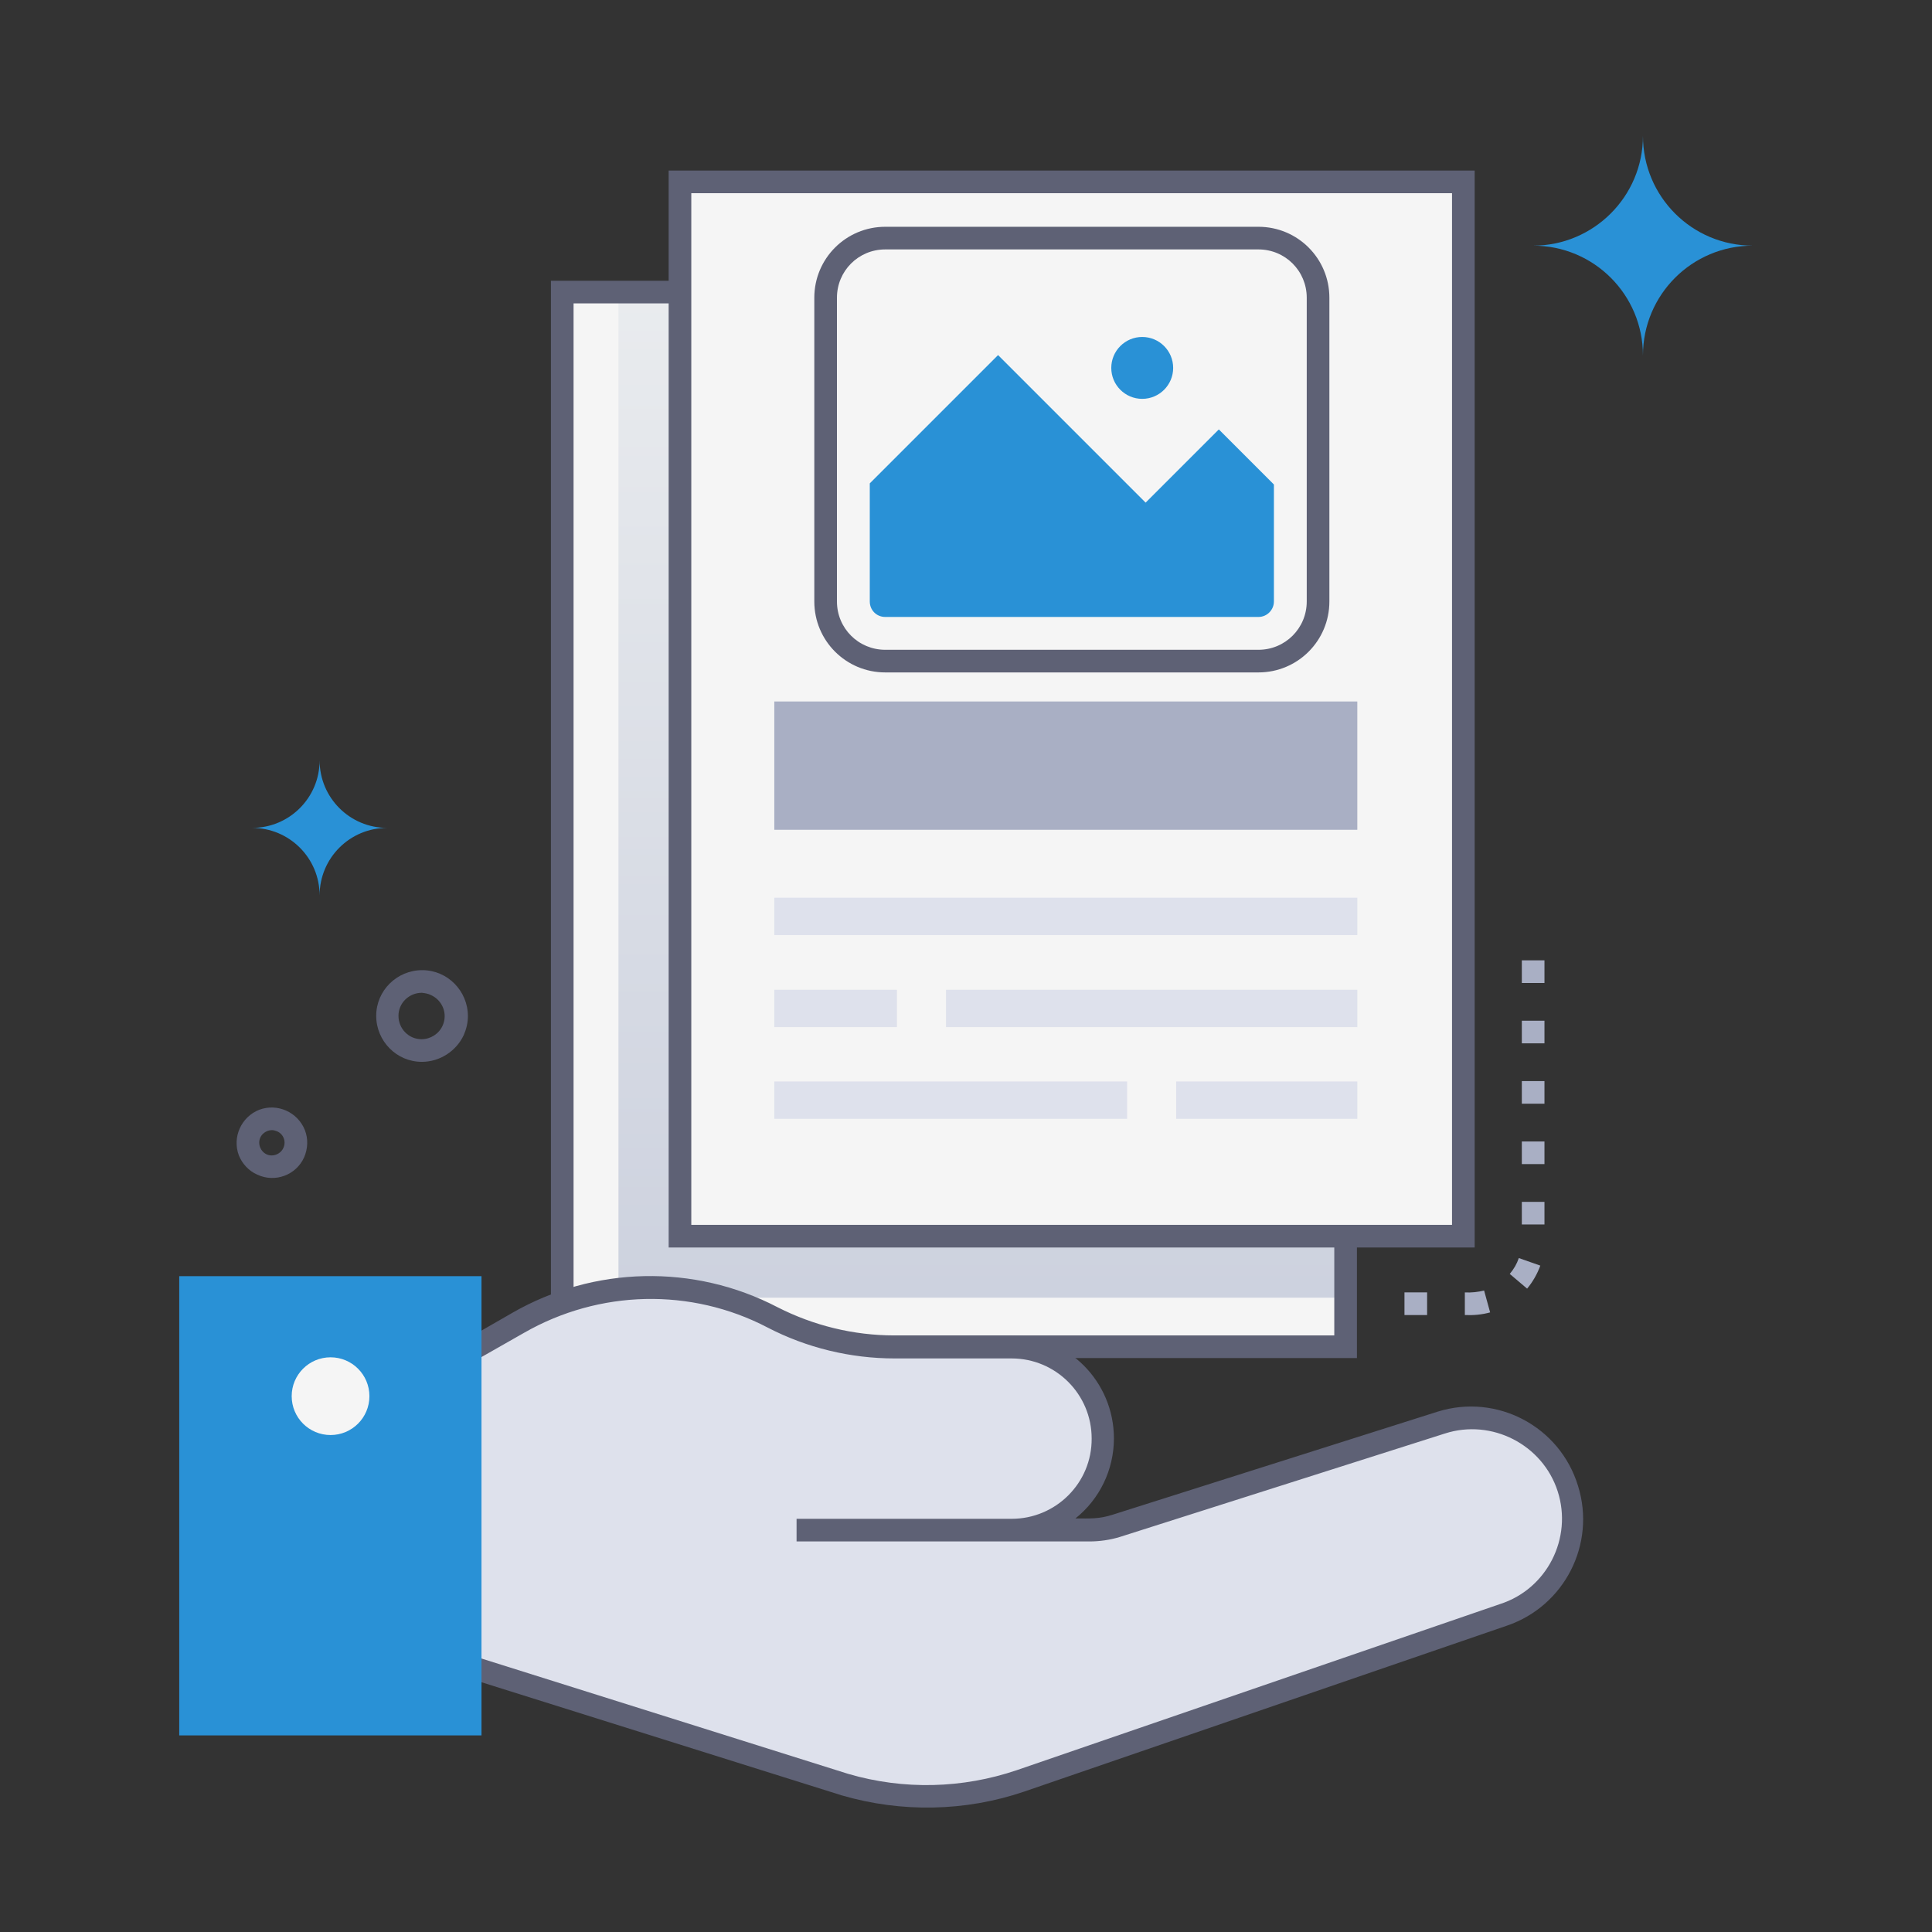 <?xml version="1.0" encoding="utf-8"?>
<!-- Generator: Adobe Illustrator 27.4.0, SVG Export Plug-In . SVG Version: 6.00 Build 0)  -->
<svg version="1.1" id="Слой_1" xmlns="http://www.w3.org/2000/svg" xmlns:xlink="http://www.w3.org/1999/xlink" x="0px" y="0px"
	 viewBox="0 0 512 512" style="enable-background:new 0 0 512 512;" xml:space="preserve">
<rect x="0" y="0" width="512" height="512" fill="#333333" stroke="none"/>
<style type="text/css">
	.st0{fill:#F5F5F5;}
	.st1{fill:url(#SVGID_1_);}
	.st2{fill:#5E6175;}
	.st3{fill:#DEE1EC;}
	.st4{fill:#2991D6;}
	.st5{fill:#A9AFC4;}
</style>
<rect x="149" y="77.4" class="st0" width="207.7" height="279.5"/>
<linearGradient id="SVGID_1_" gradientUnits="userSpaceOnUse" x1="260.27" y1="140.6" x2="260.27" y2="480.85" gradientTransform="matrix(1 0 0 -1 0 511.89)">
	<stop  offset="0" style="stop-color:#CACFDD"/>
	<stop  offset="1" style="stop-color:#EEF0F1"/>
</linearGradient>
<rect x="163.9" y="77.4" class="st1" width="192.7" height="266.5"/>
<path class="st2" d="M359.6,359.9H146V74.4h213.6V359.9z M152,353.9h201.6V80.4H152L152,353.9z"/>
<rect x="180.2" y="48.2" class="st0" width="207.6" height="279.5"/>
<path class="st2" d="M390.9,330.6H177.2V45.2h213.6V330.6z M183.2,324.6h201.6V51.2H183.2V324.6z"/>
<path class="st3" d="M268.1,405.4c13.4-0.3,24-11.4,23.8-24.8c-0.3-13-10.8-23.5-23.8-23.8h-31.1c-11.3,0-22.3-2.7-32.3-7.9
	c-21.2-11-46.6-10.4-67.4,1.5l-13.1,7.5v83.6l99.7,31.4c15.3,4.4,31.5,4.1,46.6-1l128-44c13.9-5.1,20.9-20.5,15.8-34.4
	c-4.8-13.1-18.9-20.2-32.3-16.5l-86.1,27.3c-2.3,0.7-4.8,1.1-7.2,1.1H268.1z"/>
<path class="st2" d="M223.1,475.8l-101.9-32v-87.5l14.6-8.4c21.6-12.4,48.1-13,70.2-1.5c9.6,4.9,20.2,7.5,31,7.5h31
	c15,0,27.2,12.2,27.2,27.3c0,8.3-3.8,16.1-10.2,21.2c3.8,0,6.2,0.2,9.9-1l86.1-27.3c15.7-4.9,32.4,3.9,37.2,19.7
	c4.8,15.4-3.6,31.8-18.8,37l-128,44C255.8,480.1,238.9,480.4,223.1,475.8z M127.2,439.4l97.6,30.7c14.7,4.3,30.3,3.9,44.7-1l128-44
	c12.5-4,19.3-17.5,15.3-29.9s-17.5-19.3-29.9-15.3l-86.1,27.4c-2.6,0.8-5.4,1.2-8.1,1.2h-77.6v-6h57c11.7,0,21.3-9.5,21.2-21.3
	c0-11.7-9.5-21.2-21.2-21.2h-31c-11.7,0-23.3-2.8-33.7-8.2c-20.3-10.6-44.6-10-64.5,1.4l-11.6,6.6L127.2,439.4z"/>
<rect x="47.5" y="338.2" class="st4" width="80.1" height="121.7"/>
<circle class="st0" cx="87.6" cy="370" r="10.3"/>
<rect x="205.2" y="237.9" class="st3" width="154.5" height="9.9"/>
<rect x="205.2" y="262.3" class="st3" width="32.5" height="9.9"/>
<rect x="250.7" y="262.3" class="st3" width="109" height="9.9"/>
<rect x="205.2" y="286.6" class="st3" width="93.5" height="9.9"/>
<rect x="311.7" y="286.6" class="st3" width="48" height="9.9"/>
<rect x="205.2" y="185.9" class="st5" width="154.5" height="34"/>
<path class="st4" d="M66.8,219.4c9.9,0,17.9,8,17.9,17.9l0,0c0-9.9,8-17.9,17.9-17.9h0c-9.9,0-17.9-8-17.9-17.9
	C84.7,211.4,76.7,219.4,66.8,219.4C66.8,219.4,66.8,219.4,66.8,219.4"/>
<path class="st4" d="M406.3,65.1c16.1,0,29.1,13,29.1,29.1l0,0c0-16.1,13-29.1,29.1-29.1c-16.1,0-29.1-13-29.1-29.1v0
	C435.4,52.1,422.3,65.1,406.3,65.1L406.3,65.1"/>
<path class="st2" d="M111.8,281.4c-6.7,0-12.1-5.5-12.1-12.2c0-6.7,5.5-12.1,12.2-12.1c6.7,0,12.1,5.5,12.1,12.2
	c0,1.7-0.4,3.4-1.1,5C120.9,278.6,116.5,281.4,111.8,281.4z M111.8,263.1c-3.4,0-6.2,2.7-6.2,6.1c0,3.4,2.7,6.2,6.1,6.2
	c2.4,0,4.6-1.4,5.6-3.6c1.4-3.1,0-6.7-3.1-8.1C113.4,263.3,112.6,263.2,111.8,263.1L111.8,263.1z"/>
<path class="st2" d="M63.3,306.2c-1.8-4.8,0.6-10.2,5.4-12.1c4.8-1.8,10.2,0.6,12.1,5.4c0.9,2.3,0.8,4.9-0.2,7.2
	c-2.1,4.7-7.7,6.8-12.4,4.6C65.9,310.3,64.2,308.4,63.3,306.2z M72.1,299.5c-1.8,0-3.4,1.4-3.4,3.3c0,1.8,1.4,3.4,3.3,3.4
	c1.3,0,2.6-0.8,3.1-2c0.8-1.7,0-3.7-1.7-4.4C72.9,299.6,72.5,299.5,72.1,299.5z"/>
<path class="st5" d="M388.2,348.5v-6c1.7,0.1,3.5-0.1,5.1-0.5l1.6,5.8C392.7,348.4,390.5,348.6,388.2,348.5z M378.2,348.5h-6v-6h6
	V348.5z M404.7,341.5l-4.6-3.9c1.1-1.3,1.9-2.7,2.4-4.2l5.7,2C407.4,337.6,406.2,339.7,404.7,341.5L404.7,341.5z M409.3,324.5h-6v-6
	h6V324.5z M409.3,308.5h-6v-6h6V308.5z M409.3,292.5h-6v-6h6V292.5z M409.3,276.5h-6v-6h6V276.5z M409.3,260.5h-6v-6h6V260.5z"/>
<g>
	<path class="st0" d="M234.6,63.1h98.9c8.7,0,15.8,7.1,15.8,15.8v80.5c0,8.7-7.1,15.8-15.8,15.8h-98.9c-8.7,0-15.8-7.1-15.8-15.8
		V78.9C218.8,70.2,225.9,63.1,234.6,63.1z"/>
	<path class="st2" d="M333.5,178.2h-98.9c-10.4,0-18.8-8.4-18.8-18.8V78.9c0-10.4,8.4-18.8,18.8-18.8h98.9
		c10.4,0,18.8,8.4,18.8,18.8v80.5C352.3,169.8,343.9,178.2,333.5,178.2z M234.6,66.1c-7.1,0-12.8,5.7-12.8,12.8v80.5
		c0,7.1,5.7,12.8,12.8,12.8h98.9c7.1,0,12.8-5.7,12.8-12.8V78.9c0-7.1-5.7-12.8-12.8-12.8H234.6z"/>
	<circle class="st4" cx="302.7" cy="97.5" r="8.2"/>
	<path class="st4" d="M337.6,128.4v31c0,2.2-1.8,4.1-4.1,4.1h-98.9c-2.3,0-4.1-1.8-4.1-4.1v-31.3l34-34l39.1,39.1l19.4-19.4
		L337.6,128.4z"/>
</g>
</svg>

